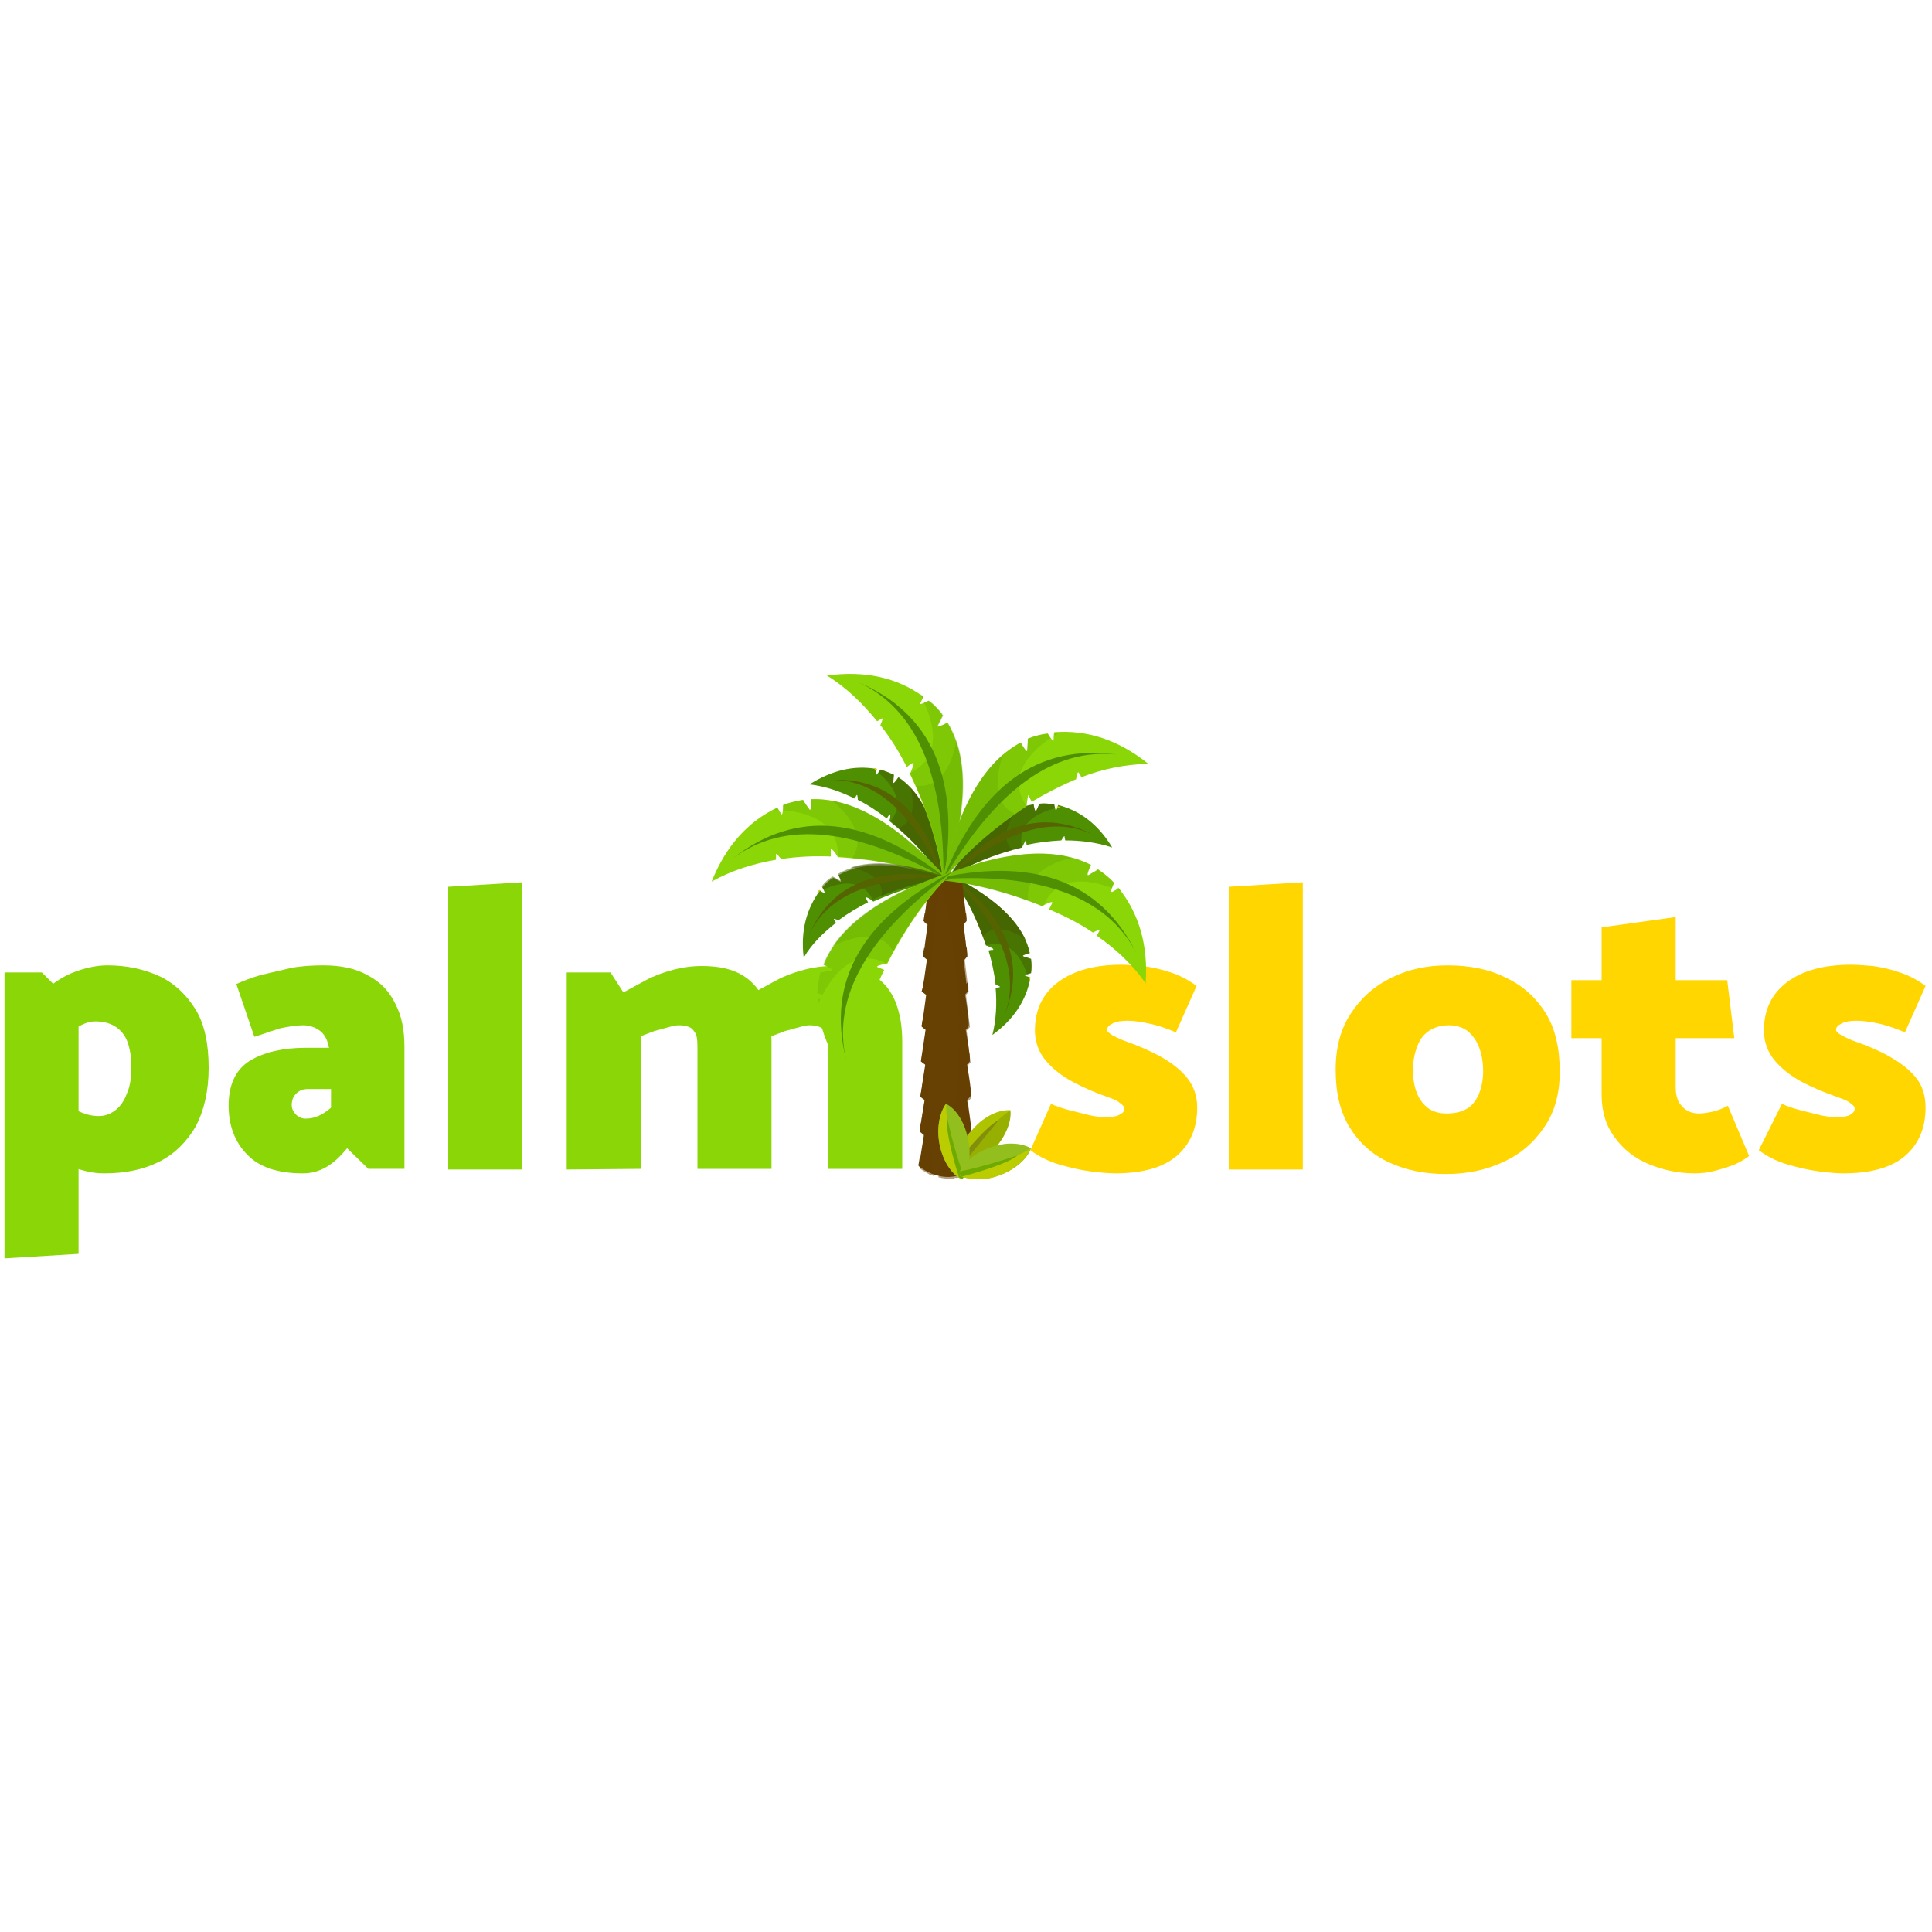 <?xml version="1.0"?>
<svg xmlns="http://www.w3.org/2000/svg" xmlns:xlink="http://www.w3.org/1999/xlink" xmlns:v="https://betzillion.com" viewBox="0 0 300 120" width="72" height="72"><style><![CDATA[.T{enable-background:new}.U{fill:#4e9002}.V{opacity:.5}.W{opacity:.2}.X{fill:#425900}.Y{fill:#8bd606}.Z{fill:#d1c900}.a{fill:#556300}.b{fill-rule:evenodd}]]></style><g fill="#ffd600"><path d="M163.2 81.4c.8.4 1.8.7 2.9 1l3.2.8c1 .2 1.9.3 2.6.3.5 0 1-.1 1.4-.2s.7-.3 1-.5c.2-.2.3-.4.3-.7 0-.2-.1-.3-.4-.6-.3-.2-.6-.5-1-.7l-1.6-.6c-1.7-.6-3.3-1.3-5-2.2s-3.1-2-4.2-3.3-1.7-2.9-1.7-4.7c0-3.2 1.2-5.7 3.6-7.5s5.7-2.7 9.9-2.7c.9 0 2 .1 3.3.2 1.4.2 2.8.5 4.3 1s2.8 1.2 4 2.1l-3.2 7.2c-1.2-.5-2.5-1-3.9-1.3-1.3-.3-2.5-.5-3.6-.5-.9 0-1.7.1-2.3.4s-.9.6-.9 1c0 .3.3.5.9.9.6.3 1.4.7 2.3 1 1.7.6 3.3 1.3 5 2.2 1.6.9 3 1.9 4.1 3.2s1.7 2.9 1.7 4.8c0 3.2-1.1 5.7-3.2 7.5s-5.3 2.7-9.6 2.7c-.8 0-2.1-.1-3.7-.3s-3.3-.6-5-1.1-3.2-1.3-4.4-2.2l3.2-7.2h0zm27.6 10.2V47.7l11.5-.7v44.6h-11.5z"/><path d="M224.5 92.3c-3.3 0-6.2-.6-8.8-1.8s-4.6-3-6.1-5.4-2.2-5.4-2.2-9c0-3.5.8-6.4 2.4-8.8s3.6-4.2 6.3-5.5c2.6-1.3 5.5-1.9 8.7-1.9 3.4 0 6.4.6 9 1.9 2.6 1.2 4.7 3.1 6.2 5.5s2.2 5.5 2.2 9.1c0 3.4-.8 6.3-2.4 8.6-1.6 2.4-3.7 4.2-6.3 5.4-2.8 1.3-5.7 1.9-9 1.9h0zm.1-9.4c1.2 0 2.2-.2 3.1-.7s1.4-1.2 1.9-2.2c.4-1 .7-2.2.7-3.6s-.2-2.6-.6-3.7-1-1.9-1.8-2.6c-.8-.6-1.8-.9-2.9-.9-1.2 0-2.2.3-3 .8s-1.5 1.3-1.9 2.4c-.4 1-.7 2.3-.7 3.7s.2 2.5.6 3.6c.4 1 1 1.8 1.8 2.4.7.5 1.7.8 2.8.8h0z" class="b"/><path d="M269.3 71.2h-9.1v7.6c0 1.3.3 2.3 1 3 .6.7 1.5 1.1 2.6 1.1.6 0 1.3-.1 2.2-.3.8-.2 1.6-.5 2.3-.9l3.3 7.8c-.5.4-1.3.9-2.2 1.3-1 .4-2 .7-3.1 1s-2.2.4-3.2.4c-2.4 0-4.8-.5-7-1.4s-4-2.3-5.3-4.1c-1.4-1.8-2.1-4.1-2.1-6.7v-8.8H244v-9h4.7V54l11.5-1.6v9.8h8l1.1 9h0zm7.4 10.2c.8.4 1.8.7 2.9 1l3.2.8c1 .2 1.9.3 2.6.3.5 0 1-.1 1.4-.2s.7-.3.9-.5.3-.4.3-.7c0-.2-.1-.3-.4-.6-.3-.2-.6-.5-1.1-.7l-1.6-.6c-1.7-.6-3.4-1.3-5.1-2.2s-3.1-2-4.2-3.3-1.7-2.9-1.7-4.7c0-3.2 1.2-5.7 3.6-7.5s5.7-2.7 10-2.7c.8 0 1.9.1 3.3.2 1.4.2 2.8.5 4.2 1 1.5.5 2.8 1.2 4 2.1l-3.2 7.2c-1.2-.5-2.5-1-3.8-1.3s-2.6-.5-3.7-.5c-.9 0-1.7.1-2.3.4s-.9.6-.9 1c0 .3.3.5.9.9.6.3 1.4.7 2.3 1 1.7.6 3.4 1.3 5 2.2s3 1.9 4.1 3.2 1.6 2.9 1.6 4.8c0 3.2-1.1 5.7-3.2 7.5s-5.3 2.7-9.6 2.7c-.8 0-2.1-.1-3.7-.3s-3.3-.6-5-1.1-3.2-1.3-4.4-2.2l3.6-7.2h0z"/></g><g class="Y"><path d="M.7 105.4V61h5.8l5.7 5.7v38l-11.5.7zm4.5-39.9c.8-.9 1.8-1.8 3-2.7s2.5-1.6 4-2.1 3-.8 4.5-.8c3 0 5.7.6 8.1 1.7 2.3 1.1 4.2 2.9 5.6 5.2s2 5.4 2 9-.7 6.6-2 9.1c-1.4 2.4-3.3 4.3-5.7 5.5s-5.2 1.8-8.5 1.8c-1.3 0-2.5-.2-3.8-.6-1.2-.4-2.5-1-3.7-1.8s-2.4-1.9-3.6-3.3l3.2-6.7c1.2 1.1 2.4 2 3.6 2.6s2.3.9 3.4.9c1 0 1.8-.3 2.6-.9s1.4-1.5 1.8-2.6c.5-1.1.7-2.5.7-4 0-1.6-.2-2.9-.6-4s-1.1-1.9-1.9-2.4-1.8-.8-3.1-.8c-1 0-2 .4-3.1 1.1s-2.2 1.8-3.4 3l-3.1-7.2h0z"/><path d="M36.7 62.8c1.1-.5 2.4-1 3.8-1.4l4.7-1.1c1.6-.3 3.3-.4 5-.4 2.8 0 5.1.5 7 1.6 1.9 1 3.3 2.5 4.2 4.4 1 1.9 1.4 4.1 1.4 6.7v18.9h-5.6l-3.3-3.2c-1 1.2-2 2.2-3.2 2.9s-2.4 1-3.7 1c-3.9 0-6.8-1-8.6-2.9-1.9-1.9-2.9-4.5-2.9-7.6 0-3.3 1.1-5.6 3.3-7 2.2-1.3 5.1-2 8.6-2h3.7l-.1-.3c-.2-1.1-.7-1.9-1.4-2.4s-1.6-.8-2.5-.8c-1 0-2.3.2-3.7.5L39.5 71l-2.8-8.2h0zm8.9 19.8c.2.3.4.6.8.8.3.2.7.3 1 .3.7 0 1.3-.1 2-.4s1.3-.7 2-1.3v-2.9h-3.5c-.8 0-1.4.2-1.9.7s-.7 1.1-.7 1.8c0 .4.1.7.3 1h0z" class="b"/><path d="M69.6 91.6V47.7l11.5-.7v44.6H69.6zm18.4 0V61h6.8l2 3.1 3.5-1.9c1.3-.7 2.7-1.2 4.2-1.6s3-.6 4.5-.6c2.7 0 4.8.5 6.4 1.5s2.7 2.4 3.4 4.2 1 3.8 1 6.1v19.7h-11.5V72.9c0-.6 0-1.2-.1-1.8s-.4-1-.8-1.4c-.4-.3-1.1-.5-2-.5-.4 0-.9.1-1.6.3l-2.2.6-2.1.8v20.6l-11.5.1h0zm29.1-27.5l3.5-1.9c1.3-.7 2.7-1.2 4.2-1.6s3-.6 4.5-.6c2.7 0 4.8.5 6.4 1.5s2.7 2.4 3.4 4.2 1 3.8 1 6.1v19.7h-11.5V72.9c0-.6 0-1.2-.1-1.8s-.4-1-.8-1.4c-.4-.3-1.1-.5-2-.5-.4 0-.9.1-1.6.3l-2.2.6-2.1.8-2.7-6.8h0z"/></g><path d="M138.1 36.5c-.1.1-.2.3-.4.6-1.4-1.1-2.9-2.1-4.5-2.9 0-.5-.1-.9-.2-.7l-.3.5c-2.2-1.1-4.5-1.9-7-2.2 3.5-2.2 6.9-3 10.4-2.4l-.1.8c0 .3.3-.1.7-.7.7.2 1.4.5 2.1.8l-.1 1.2c0 .3.4-.2.8-.8 3.2 2.1 6 6.7 6.9 15.8-2.1-3.2-4.8-6.2-8.3-9 .2-.6.2-1.2 0-1h0z" class="U"/><path d="M138.3 37.5c1.2-1.5 2.1-4.1-1.9-7.5.1-.1.2-.3.3-.5.7.2 1.4.5 2.1.8l-.1 1.2c0 .3.4-.2.8-.8 3.2 2.1 6 6.7 6.9 15.8-1.9-3.1-4.7-6.1-8.1-9 0 .1 0 0 0 0h0z" class="T V X"/><path d="M136.1 29.7c-.2-.1-.3-.3-.5-.4.2 0 .4 0 .6.1-.1.1-.1.2-.1.3h0z" class="Z"/><path d="M141.4 32.3c2.4 2.5 4.4 7 5.2 14.4-1.8-2.8-4.1-5.4-7.1-8.1 2.7-1 2.4-4.3 1.9-6.3z" class="T V X"/><path d="M129 31.1c6.9-.1 12.8 5.1 17.5 15.6-2.9-10.8-8.7-16-17.5-15.6h0z" class="a"/><path d="M158.7 41.6c-4.3 1-8.1 2.6-11.3 4.6 4.8-7.8 9.2-10.7 13.1-11.3.1.7.3 1.3.4 1 .1-.2.3-.6.5-1.1.8-.1 1.5 0 2.3.1.1.6.3 1.2.3.9.1-.1.2-.4.3-.8 3.5.9 6.3 3.1 8.4 6.6-2.4-.8-4.9-1.1-7.3-1.1 0-.2-.1-.4-.1-.6s-.2.1-.5.6c-1.8.1-3.6.3-5.4.7 0-.3-.1-.6-.1-.8 0 0-.3.6-.6 1.2z" class="U"/><path d="M158.7 41.6c-4.3 1-8.1 2.6-11.3 4.6 4.8-7.8 9.2-10.7 13.1-11.3.1.7.3 1.3.4 1 .1-.2.3-.6.5-1.1.8-.1 1.5 0 2.3.1 0 .2.1.4.1.6-5.2 1.4-5.5 4.2-5.1 6.1 0-.1 0 0 0 0z" class="T V X"/><path d="M164.2 35.2c.2 0 .3.1.5.1-.2.1-.4.1-.6.1 0 0 .1-.1.1-.2z" class="Z"/><path d="M157.2 42c-3.8 1.1-7.1 2.5-9.9 4.2 3.9-6.4 7.6-9.5 10.9-10.7-1.3 1.6-3.1 4.4-1 6.5z" class="T V X"/><path d="M169.9 39.7c-6.2-3.1-13.7-.9-22.5 6.5 7.2-8.4 14.7-10.6 22.5-6.5z" class="a"/><path d="M153.1 56.8c-1.4-4.2-3.2-7.8-5.5-10.9 8.2 4.1 11.5 8.3 12.3 12.1-.7.2-1.3.4-1 .5.2.1.7.2 1.2.4.1.8.1 1.5 0 2.2-.6.2-1.1.3-.9.4.1.1.4.1.8.3-.6 3.5-2.6 6.5-5.9 8.9.6-2.4.7-4.9.5-7.3l.6-.1c.2-.1-.1-.2-.6-.4-.2-1.8-.6-3.6-1.1-5.3.3-.1.6-.1.7-.1.2-.2-.4-.4-1.1-.7h0z" class="U"/><path d="M153.1 56.8c-1.4-4.2-3.2-7.8-5.5-10.9 8.2 4.1 11.5 8.3 12.3 12.1-.7.2-1.3.4-1 .5.2.1.7.2 1.2.4.1.8.1 1.5 0 2.2-.2.1-.4.1-.6.2-1.7-4.9-4.5-5-6.4-4.5h0 0z" class="T V X"/><path d="M160 61.8c0 .2-.1.3-.1.5-.1-.2-.1-.4-.2-.6.1 0 .2.1.3.1z" class="Z"/><path d="M152.6 55.4c-1.4-3.7-3.1-6.9-5-9.5 6.7 3.3 10.1 6.8 11.6 9.9-1.7-1.1-4.7-2.6-6.6-.4h0z" class="T V X"/><path d="M155.9 67.8c2.6-6.4-.2-13.7-8.3-21.9 9 6.6 11.7 13.9 8.3 21.9z" class="a"/><g fill="#674003"><path d="M143.8 84.2h6.1l1 6.9c-2.1 2.5-5.8 1.9-8.2 0 0-.2.4-2.5 1.1-6.9h0z"/><path d="M150.8 89.7c.1.7.1 1.3 0 1.3-2.1 2.5-5.8 1.9-8.2 0 0-.1.1-.5.2-1.2 2.4 1.8 5.8 2.3 8-.1zm-6.9-10.9h5.9c.8 4.3 1.1 6.6.9 6.9-2 2.5-5.7 1.9-7.9 0 0-.2.4-2.5 1.1-6.9h0z"/><path d="M150.7 84.3c.1.7.1 1.3 0 1.3-2 2.5-5.7 1.9-7.9 0 0-.1.1-.5.2-1.2 2.2 1.8 5.5 2.2 7.7-.1h0zm-6.7-11c1.9.1 3.8.1 5.8 0 .8 4.3 1.1 6.6.9 6.9-1.9 2.4-5.5 1.9-7.7 0-.1-.2.3-2.5 1-6.9z"/><path d="M150.6 78.9c.1.7.1 1.3 0 1.4-1.9 2.4-5.5 1.9-7.7 0 0-.1.1-.5.2-1.2 2.2 1.6 5.4 2.1 7.5-.2zm-6.6-11c1.9.1 3.7.1 5.6 0 .8 4.3 1.1 6.6.9 6.9-1.9 2.4-5.4 1.9-7.5 0 0-.2.4-2.5 1-6.9z"/><path d="M150.5 73.4c.1.7.1 1.3.1 1.4-1.9 2.4-5.4 1.9-7.5 0 0-.1.1-.6.2-1.2 2 1.7 5.2 2.1 7.2-.2h0zm-6.4-11h5.4c.8 4.3 1 6.6.9 6.9-1.8 2.4-5.2 1.9-7.3 0 .1-.2.4-2.5 1-6.9z"/><path d="M150.3 68c.1.7.1 1.3.1 1.4-1.8 2.4-5.2 1.9-7.3 0 0-.1.1-.6.2-1.2 2 1.7 5.1 2.1 7-.2zm-6.1-11h5.2l.8 6.9c-1.7 2.4-5.1 1.9-7.1 0 .2-.2.5-2.5 1.1-6.9h0z"/><path d="M150.3 62.5c.1.7.1 1.3 0 1.4-1.7 2.4-5.1 1.9-7.1 0 0-.1.1-.6.2-1.2 2 1.8 4.9 2.1 6.9-.2zm-6-10.9h5.1l.8 6.9c-1.7 2.4-4.9 1.9-6.8 0 0-.2.3-2.5.9-6.9h0z"/><path d="M150.1 57.1c.1.7.1 1.3 0 1.3-1.7 2.4-4.9 1.9-6.8 0 0-.1.1-.6.2-1.2 2 1.8 4.8 2.2 6.6-.1zm-5.7-11h4.9l.8 6.9c-1.6 2.3-4.7 1.9-6.6 0 0-.2.3-2.4.9-6.9z"/><path d="M150 51.7c.1.7.1 1.3 0 1.3-1.6 2.3-4.7 1.9-6.6 0 0-.1.1-.6.2-1.2 1.9 1.7 4.7 2.1 6.4-.1zm-5.1 19.5c.1 0 .3.1.3.3 0 .1-.1.3-.3.3s-.3-.1-.3-.3.1-.3.3-.3z"/><use xlink:href="#B"/><use xlink:href="#B" x="-1" y="-5.5"/><path d="M148.7 65.4c.1 0 .3.1.3.3s-.1.3-.3.3-.3-.1-.3-.3.1-.3.3-.3z"/><use xlink:href="#C"/><path d="M146.7 73.6c.2 0 .3.1.3.3s-.1.3-.3.3-.3-.1-.3-.3c0-.1.1-.3.3-.3zm-2.1 2.2c.2 0 .3.2.3.3s-.2.3-.3.3-.3-.1-.3-.3.1-.3.3-.3zm1.2-7.5c.2 0 .3.1.3.3s-.1.3-.3.3-.3-.1-.3-.3.1-.3.3-.3zm2.3-7.8c.2 0 .3.1.3.3s-.2.3-.3.3-.3-.1-.3-.3.2-.3.3-.3z"/><use xlink:href="#C" x="1.3" y="-9.1"/><path d="M147.1 65.9c.2 0 .3.1.3.3s-.2.3-.3.3-.3-.1-.3-.3c-.1-.1.1-.3.3-.3zm-.7-6c.2 0 .3.1.3.3s-.1.3-.3.3-.3-.1-.3-.3c-.1-.2.1-.3.3-.3zm1.4-2.6c.1 0 .2.1.2.2s-.1.2-.2.2-.2-.1-.2-.2 0-.2.2-.2zm-2.2 6c.1 0 .2.1.2.2s-.1.2-.2.2-.2-.1-.2-.2c0-.2.1-.2.2-.2zm-.3 2.5c.1 0 .2.1.2.2s-.1.2-.2.2-.2-.1-.2-.2.1-.2.2-.2z"/><use xlink:href="#B" x="-3.3" y="9.8"/><path d="M147.9 80.3c.1 0 .3.1.3.3s-.1.3-.3.3-.3-.1-.3-.3.1-.3.3-.3zm1.1-2.8c.1 0 .3.1.3.3s-.1.3-.3.3-.3-.1-.3-.3.1-.3.3-.3zm-1.2 5.9c.2 0 .3.1.3.3s-.1.3-.3.3-.3-.1-.3-.3c-.1-.2.1-.3.3-.3zm-1.6-2.9c.2 0 .3.2.3.3s-.1.3-.3.3-.3-.1-.3-.3.1-.3.3-.3zm1.2-2.4c.2 0 .3.1.3.3s-.1.3-.3.3-.3-.1-.3-.3c0-.1.1-.3.3-.3zm-1.8-.1c.1 0 .2.1.2.2s-.1.2-.2.2-.2-.1-.2-.2c0-.2.1-.2.2-.2zm3.5 8.9c.2 0 .3.1.3.3s-.1.3-.3.3c-.1 0-.3-.1-.3-.3s.2-.3.3-.3zm-3.3.3c.2 0 .3.1.3.3s-.1.3-.3.3-.3-.1-.3-.3.2-.3.3-.3z"/><use xlink:href="#C" x="-3.2" y="16"/><use xlink:href="#B" x="0.1" y="15.3"/><path d="M147.1 89.5c.2 0 .3.1.3.3s-.1.3-.3.3-.3-.2-.3-.3c-.1-.2.1-.3.3-.3zm-1.8-.2c.1 0 .2.1.2.2s-.1.2-.2.2-.2-.1-.2-.2.1-.2.2-.2zm1.4-27.4c.1 0 .2.1.2.2s-.1.2-.2.2-.2-.1-.2-.2.1-.2.2-.2z"/><use xlink:href="#C" x="0.4" y="-21.7"/><use xlink:href="#C" x="1" y="-19.8"/><path d="M147.5 51.8c.2 0 .3.1.3.3s-.1.3-.3.3-.3-.1-.3-.3c-.1-.2.1-.3.3-.3zm-1.9-.8c.1 0 .2.1.2.2s-.1.2-.2.2-.2-.1-.2-.2.1-.2.2-.2zm.4-2.4c.1 0 .2.1.2.2s-.1.2-.2.2-.2-.1-.2-.2.1-.2.2-.2z"/><path d="M145.8 46.2l3.4-.1.8 6.8h0v.1c-.1.2-.3.3-.4.5l.6 4.9v.1c-.1.2-.3.3-.4.5l.6 4.9h0v.1c-.1.2-.3.3-.4.5l.6 4.9h0v.1l-.5.5.6 4.9h0v.1l-.2.2-.3.3.6 4.9v.1c-.1.1-.2.3-.4.4 0 0 0 .1-.1.1l.6 4.9c-.2.2-.3.4-.5.5.3 1.9.8 4.4.6 4.9h0v.1c-.4.5-.8.8-1.3 1.1-.1.1-.2.1-.3.1-.1.1-.3.1-.4.2-.1 0-.3.1-.4.1h-.2c-.1 0-.2 0-.3.1-.8.1-1.6 0-2.4-.2 6.1-18.4 2.2-39 .1-46.6h0zm-3 39.4l.8-4.9c-.2-.2-.5-.3-.7-.5.1-.2.5-2.9.8-4.9-.2-.2-.5-.3-.7-.5.1-.2.5-3 .8-4.9-.2-.2-.4-.3-.6-.5.1-.2.5-3 .7-4.9-.2-.2-.4-.3-.6-.5.1-.2.4-3 .7-4.9-.2-.2-.4-.3-.6-.5h0c.1-.2.4-3 .7-4.9-.2-.2-.4-.3-.6-.5 0-.2.3-2.5.9-6.9l1.4.1c-.9 8.4-2.8 30.7-.8 46.2-.1 0-.2-.1-.3-.1-.2-.1-.4-.1-.5-.2-.3-.2-.7-.4-1-.6-.2-.1-.3-.2-.4-.3.1-.2.5-2.9.8-4.9-.4-.5-.6-.7-.8-.9h0z" class="T V"/></g><path d="M141.7 28.5c-.2.1-.5.3-.9.6-1.1-2.2-2.5-4.5-4.1-6.5.3-.7.5-1.2.2-1l-.7.4c-2.2-2.7-4.7-5.2-7.8-7.1 5.9-.8 10.9.3 15 3.3l-.5 1c-.2.3.5 0 1.3-.4.8.6 1.6 1.4 2.2 2.3l-.8 1.6c-.2.3.6 0 1.5-.5 2.9 4.7 3.7 12.4-.6 24.8-.7-5.4-2.4-11-5.2-16.8.4-1 .8-1.9.4-1.7h0z" class="Y"/><g class="W U"><path d="M141.4 30c2.4-1.2 5.2-4.1 2.1-10.9.2-.1.5-.2.8-.3.8.6 1.6 1.4 2.2 2.3l-.8 1.6c-.2.3.6 0 1.5-.5 2.9 4.7 3.7 12.4-.6 24.8-.7-5.4-2.4-11-5.2-16.8-.1-.1-.1-.2 0-.2zm1.8-11.5c-.1-.3-.3-.6-.4-.8.2.1.4.3.6.4-.1.1-.1.3-.2.4z"/></g><g class="U"><path d="M148.5 25c1.6 4.8 1.5 11.7-2 21.8-.6-4.7-2-9.6-4.3-14.8 4.2.5 5.8-4 6.3-7h0z" class="T W"/><path d="M133.2 15.9c9.1 4.1 13.5 14.4 13.3 30.9 2.7-15.7-1.7-26-13.3-30.9z"/></g><path d="M129 41.9V43c-2.5-.1-5.1 0-7.7.4-.5-.6-.8-1-.8-.7v.8c-3.4.6-6.8 1.6-10 3.4 2.2-5.5 5.6-9.3 10.2-11.5l.6 1c.2.3.3-.5.3-1.4 1-.4 2-.6 3.1-.8.4.7.8 1.2 1 1.5s.3-.6.3-1.6c5.5-.2 12.6 2.8 21.3 12.6-5.1-2-10.8-3.2-17.2-3.6-.5-.9-1.1-1.5-1.1-1.2h0z" class="Y"/><g class="W U"><path d="M130.1 43c.1-2.7-1-6.5-8.5-7.2V35c1-.4 2-.6 3.1-.8.4.7.8 1.2 1 1.5s.3-.6.3-1.6c5.5-.2 12.6 2.8 21.3 12.6-5.1-2.1-10.8-3.3-17.2-3.7h0zm-9.2-7.2h-.9c.2-.1.5-.2.7-.3.1 0 .1.2.2.3h0z"/></g><g class="U"><path d="M129.2 34.3c5 .9 11 4.4 18.1 12.4-4.3-1.7-9.3-2.9-15-3.4 2.4-3.5-.8-7.1-3.1-9h0z" class="T W"/><path d="M113.8 43.3c8-6 19.1-4.8 33.5 3.4-12.4-10-23.6-11.2-33.5-3.4z"/></g><path d="M159.4 35.2c-5.3 3.5-9.7 7.4-13.1 11.7 2.6-12.8 7.3-19 12.2-21.6.5.9 1 1.6 1 1.2 0-.3.1-1 .1-1.8 1-.4 2.1-.7 3.1-.8.5.8.9 1.4.9 1 0-.2 0-.7.1-1.2 5.1-.4 10 1.2 14.6 4.9-3.6.1-7.1.8-10.4 2.1-.1-.3-.3-.6-.4-.7-.1-.3-.3.2-.4 1-2.4 1-4.7 2.2-6.9 3.5l-.5-1c0-.3-.2.6-.3 1.7h0z" class="Y"/><g class="W U"><path d="M159.4 35.2c-5.3 3.5-9.7 7.4-13.1 11.7 2.6-12.8 7.3-19 12.2-21.6.5.9 1 1.6 1 1.2 0-.3.1-1 .1-1.8 1-.4 2.1-.7 3.1-.8.1.3.3.5.4.7-6.2 4.3-5.3 8.2-3.8 10.4.1.1.1.1.1.2h0zm4.4-11.4c.3 0 .5 0 .8-.1-.3.2-.5.3-.8.5v-.4h0z"/></g><g class="U"><path d="M157.6 36.4c-4.6 3.3-8.4 6.8-11.3 10.5 2.2-10.5 5.6-16.5 9.5-19.8-1 2.8-2 7.5 1.8 9.3h0z" class="T W"/><path d="M173.6 27.2c-9.9-1.2-19 5.4-27.3 19.7 5.8-14.9 14.9-21.5 27.3-19.7z"/></g><path d="M161.8 50.7c-5.9-2.4-11.6-3.8-17-4.1 12.1-5.1 19.7-4.8 24.6-2.3-.4.9-.7 1.7-.4 1.6.3-.2.9-.5 1.5-.9.9.6 1.8 1.3 2.5 2.1-.4.8-.6 1.5-.3 1.4.2-.1.6-.3 1-.6 3.2 4 4.6 8.9 4.2 14.8-2.1-3-4.7-5.4-7.6-7.4.2-.3.3-.6.4-.7.1-.3-.4-.1-1 .2-2.2-1.5-4.5-2.6-6.8-3.6l.5-1c.1-.3-.7 0-1.6.5z" class="Y"/><g class="W U"><path d="M161.8 50.7c-5.9-2.4-11.6-3.8-17-4.1 12.1-5.1 19.7-4.8 24.6-2.3-.4.9-.7 1.7-.4 1.6.3-.2.9-.5 1.5-.9.9.6 1.8 1.3 2.5 2.1-.1.3-.2.5-.3.8-7-2.6-9.7.3-10.7 2.8h-.2zm11.8-2.9c.2.2.3.4.5.6-.3-.1-.6-.3-.9-.4.1 0 .3-.1.4-.2z"/></g><g class="U"><path d="M159.7 49.9c-5.4-1.9-10.4-3-15-3.3 9.9-4.2 16.8-4.7 21.7-3.4-3 .7-7.4 2.6-6.7 6.7z" class="T W"/><path d="M176.4 57.9c-4.6-8.8-15.2-12.6-31.7-11.3 15.5-3.7 26.1.1 31.7 11.3z"/><path d="M134.4 49.4c.1.1.2.4.4.7-1.6.8-3.1 1.7-4.6 2.8-.5-.2-.8-.3-.7-.1.1.1.2.3.3.5-1.9 1.5-3.7 3.2-5 5.4-.5-4.1.4-7.5 2.5-10.4l.7.4c.2.1 0-.3-.3-.9.5-.6 1-1.1 1.7-1.5l1.1.6c.2.1 0-.4-.3-1 3.3-1.9 8.7-2.4 17.2.7-3.8.4-7.7 1.6-11.8 3.4-.7-.6-1.3-.8-1.2-.6h0z"/></g><path d="M135.5 49.7c-.8-1.7-2.8-3.7-7.6-1.6-.1-.1-.2-.3-.3-.5.5-.6 1-1.1 1.7-1.5l1.1.6c.2.1 0-.4-.3-1 3.3-1.9 8.7-2.4 17.2.7-3.9.4-7.8 1.5-11.8 3.3 0 .1 0 .1 0 0h0z" class="T V X"/><path d="M127.5 48.3l-.6.3c.1-.2.2-.3.3-.4.1 0 .2.1.3.1z" class="Z"/><path d="M132.1 44.7c3.4-1.1 8.2-.9 15.2 1.6-3.2.4-6.7 1.3-10.4 2.8.4-2.9-2.8-4-4.8-4.4h0z" class="T V X"/><path d="M125.6 55.2c2.9-6.3 10.2-9.2 21.7-8.9-11-2-18.2.9-21.7 8.9z" class="a"/><path d="M136.3 60.2c.2.1.6.2 1 .4-1.1 2.2-2 4.7-2.8 7.2-.7.2-1.2.3-.9.5l.7.3c-.8 3.3-1.3 6.9-.9 10.5-4.1-4.2-6.3-8.8-6.4-13.9l1.2-.2c.3-.1-.3-.4-1.2-.8.1-1 .2-2.1.5-3.2l1.7-.3c.4-.1-.4-.5-1.3-.9 2-5.1 7.6-10.4 20.1-14.5-3.9 3.9-7.3 8.6-10.2 14.3-1 .2-1.9.4-1.5.6h0z" class="Y"/><g class="W U"><path d="M137.6 59.6c-2.4-1.3-6.4-1.7-9.9 4.9-.2-.1-.5-.2-.8-.3.1-1 .2-2.1.5-3.2l1.7-.3c.4-.1-.4-.5-1.3-.9 2-5.1 7.6-10.4 20.1-14.5-3.9 3.9-7.3 8.6-10.2 14.3 0 0 0 0-.1 0h0zm-10.2 5.5c-.1.3-.3.6-.4.8v-.8h.4 0z"/></g><g class="U"><path d="M129.3 56.9c2.8-4.2 8.5-8.3 18.6-11.6-3.3 3.3-6.4 7.4-9.2 12.4-2.1-3.6-6.6-2.1-9.4-.8z" class="T W"/><path d="M131.4 74.6c-2.3-9.7 3.3-19.5 16.6-29.3-14.2 7.4-19.7 17.1-16.6 29.3z"/></g><path d="M156.9 82.4c.2 1.7-.7 4-2.4 5.9-1.8 1.9-4 2.9-5.8 2.8-.2-1.8.7-4 2.5-5.9 1.7-1.9 3.9-2.9 5.7-2.8h0z" fill="#97af00"/><path d="M156.9 82.4c-.8.5-3.9 2.8-8.2 8.7h0c-.2-1.8.7-4 2.5-5.9 1.7-1.9 3.9-2.9 5.7-2.8h0z" fill="#c9db00" class="T V"/><path d="M155.1 83.9l-5.9 7.2h-.6v-.6c1.7-2.1 4.7-5.7 6.5-6.6z" fill="#828e0c"/><path d="M146.9 81.4c1.6.8 2.9 2.9 3.4 5.4.6 2.5.1 4.9-1 6.3-1.6-.8-2.9-2.9-3.4-5.4s0-5 1-6.3z" fill="#93bf1e"/><path d="M146.9 81.4c0 1 .1 4.8 2.4 11.7h0c-1.6-.8-2.9-2.9-3.4-5.4s0-4.9 1-6.3h0z" fill="#bc0"/><path d="M147.1 83.7c.9 4 1.8 6.9 2.6 9-.1.2-.2.3-.3.4-.2-.1-.3-.2-.5-.3-.8-2.6-2.1-7.1-1.8-9.1z" fill="#6faa00"/><path d="M155.2 92.5c-2.4.9-4.9.8-6.4-.1.6-1.7 2.4-3.3 4.9-4.2 2.4-.9 4.8-.8 6.4.1-.6 1.7-2.5 3.3-4.9 4.2z" fill="#93bf1e"/><path d="M155.2 92.5c-2.4.9-4.9.8-6.4-.1h0c7.1-1.6 10.4-3.5 11.2-4.1-.6 1.7-2.4 3.3-4.8 4.2h0z" fill="#bc0"/><path d="M149.4 92.7l-.6-.3c.1-.2.1-.3.2-.5 2.1-.4 5.1-1.2 9-2.5-1.5 1.3-6.1 2.6-8.6 3.3z" fill="#6faa00"/><defs><path id="B" d="M148.5 73.6c.1 0 .3.1.3.3s-.1.3-.3.3-.3-.1-.3-.3.2-.3.3-.3z"/><path id="C" d="M147.4 71.2c.2 0 .3.1.3.3s-.1.3-.3.3-.3-.1-.3-.3.1-.3.3-.3z"/></defs></svg>
